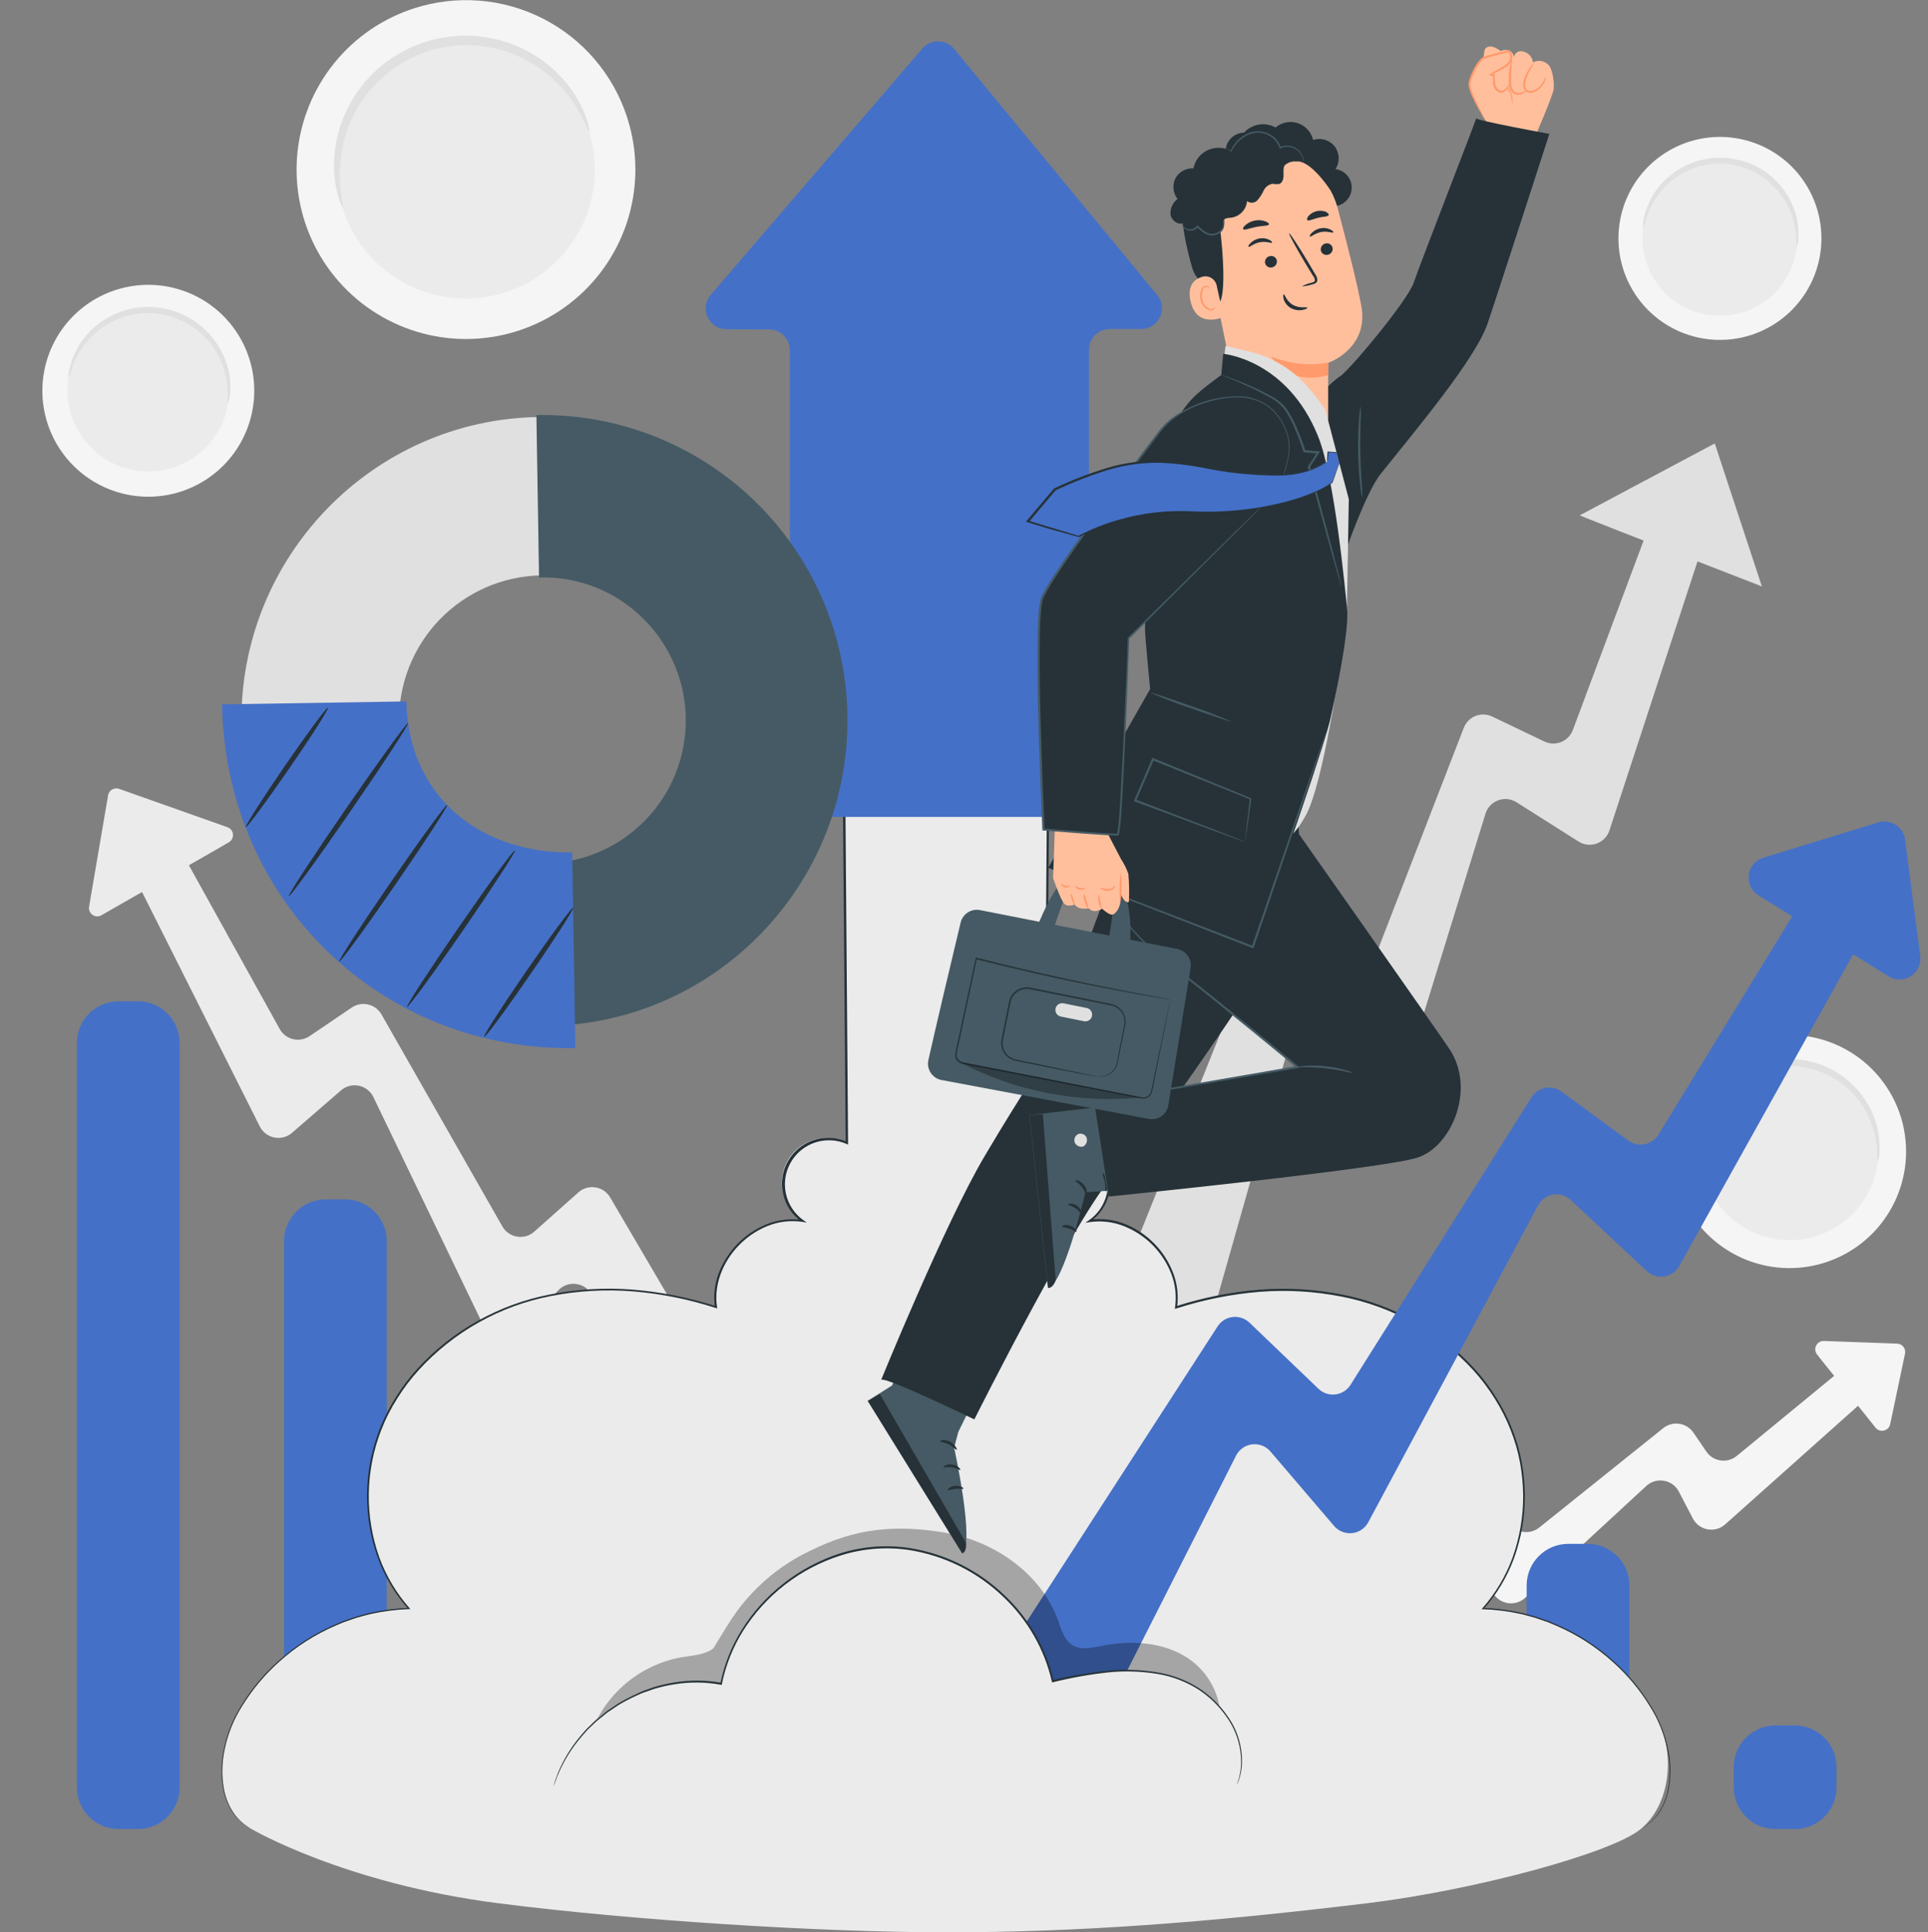 <?xml version="1.0" encoding="UTF-8"?> <svg xmlns="http://www.w3.org/2000/svg" width="463" height="464" viewBox="0 0 463 464" fill="none"><rect x="0" y="0" width="463" height="464" fill="#808080" stroke="none"/><path d="M25.96 190.971C26.169 189.748 27.429 189.009 28.599 189.423L54.619 198.635C56.227 199.204 56.43 201.395 54.955 202.251L50.54 204.81L27.95 217.72L24.361 219.779C22.894 220.62 21.109 219.374 21.394 217.707L25.96 190.971Z" fill="#EBEBEB"></path><path d="M165.077 361.556C166.217 364.071 169.18 365.185 171.695 364.045L182.222 359.273C184.926 358.048 185.972 354.749 184.469 352.189L146.525 287.534C144.929 284.815 141.245 284.233 138.889 286.329L128.301 295.748C125.927 297.861 122.209 297.251 120.635 294.49L91.618 243.603C90.174 241.072 86.881 240.306 84.469 241.941L74.347 248.802C71.916 250.45 68.594 249.657 67.169 247.088L40.889 199.706C39.65 197.473 36.927 196.532 34.574 197.525L32.205 198.523C29.54 199.647 28.382 202.791 29.68 205.375L62.386 270.487C63.85 273.4 67.665 274.156 70.129 272.021L81.889 261.832C84.379 259.674 88.239 260.473 89.668 263.441L116.388 318.929C117.92 322.11 122.177 322.744 124.569 320.148L134.027 309.889C136.453 307.256 140.779 307.952 142.257 311.213L165.077 361.556Z" fill="#EBEBEB"></path><path d="M457.44 280.58C456.634 286.063 454.218 291.184 450.499 295.294C446.78 299.403 441.925 302.317 436.549 303.665C431.173 305.013 425.518 304.735 420.3 302.867C415.081 300.999 410.535 297.624 407.237 293.17C403.938 288.715 402.036 283.383 401.77 277.846C401.505 272.31 402.889 266.82 405.746 262.071C408.604 257.321 412.806 253.527 417.822 251.168C422.837 248.809 428.44 247.992 433.92 248.82C441.244 249.926 447.832 253.89 452.24 259.842C456.648 265.795 458.518 273.252 457.44 280.58Z" fill="#F5F5F5"></path><path d="M450.852 279.59C450.235 283.764 448.394 287.66 445.562 290.787C442.729 293.914 439.032 296.13 434.94 297.154C430.847 298.179 426.542 297.967 422.57 296.544C418.599 295.12 415.138 292.551 412.628 289.16C410.117 285.77 408.669 281.71 408.466 277.496C408.263 273.282 409.316 269.103 411.49 265.487C413.664 261.871 416.862 258.982 420.679 257.184C424.496 255.387 428.76 254.762 432.932 255.39C435.698 255.802 438.356 256.755 440.753 258.194C443.151 259.633 445.241 261.531 446.905 263.778C448.569 266.025 449.774 268.578 450.452 271.291C451.129 274.004 451.265 276.824 450.852 279.59Z" fill="#EBEBEB"></path><path d="M450.949 278.96C450.799 278.095 450.738 277.217 450.769 276.34C450.635 274.002 450.142 271.698 449.309 269.51C448.728 268.016 447.984 266.59 447.089 265.26C446.065 263.742 444.848 262.364 443.469 261.16C442.728 260.501 441.936 259.902 441.099 259.37C440.24 258.803 439.337 258.304 438.399 257.88C437.429 257.436 436.426 257.068 435.399 256.78C434.343 256.489 433.267 256.275 432.179 256.14C431.088 256.012 429.988 255.969 428.889 256.01C427.822 256.056 426.759 256.179 425.709 256.38C424.689 256.571 423.685 256.845 422.709 257.2C421.774 257.524 420.865 257.918 419.989 258.38C418.367 259.234 416.862 260.293 415.509 261.53C414.333 262.616 413.277 263.827 412.359 265.14C411.045 267.075 410.033 269.199 409.359 271.44C409.188 272.301 408.926 273.143 408.579 273.95C408.445 273.062 408.5 272.155 408.739 271.29C409.203 268.884 410.108 266.585 411.409 264.51C412.309 263.057 413.376 261.714 414.589 260.51C415.988 259.136 417.57 257.962 419.289 257.02C420.217 256.503 421.183 256.058 422.179 255.69C423.221 255.302 424.291 254.995 425.379 254.77C426.506 254.538 427.65 254.397 428.799 254.35C431.162 254.248 433.526 254.529 435.799 255.18C436.902 255.5 437.978 255.905 439.019 256.39C440.027 256.861 440.997 257.409 441.919 258.03C442.802 258.633 443.637 259.301 444.419 260.03C447.141 262.499 449.183 265.625 450.349 269.11C451.122 271.435 451.461 273.882 451.349 276.33C451.401 277.225 451.265 278.121 450.949 278.96Z" fill="#E0E0E0"></path><path d="M437.141 60.82C436.435 65.59 434.329 70.043 431.091 73.616C427.853 77.189 423.627 79.721 418.95 80.891C414.272 82.061 409.352 81.818 404.813 80.191C400.274 78.565 396.319 75.628 393.449 71.753C390.58 67.878 388.924 63.238 388.692 58.422C388.46 53.605 389.663 48.829 392.147 44.696C394.631 40.563 398.285 37.26 402.647 35.204C407.009 33.149 411.883 32.434 416.651 33.15C419.814 33.62 422.853 34.71 425.594 36.355C428.336 38.001 430.726 40.17 432.629 42.74C434.532 45.309 435.91 48.229 436.684 51.331C437.458 54.433 437.613 57.657 437.141 60.82Z" fill="#F5F5F5"></path><path d="M431.412 59.96C430.878 63.596 429.277 66.993 426.812 69.72C424.347 72.446 421.128 74.38 417.564 75.277C413.999 76.174 410.248 75.994 406.786 74.759C403.324 73.524 400.306 71.29 398.114 68.339C395.922 65.388 394.655 61.854 394.472 58.183C394.289 54.512 395.2 50.869 397.088 47.715C398.976 44.561 401.757 42.038 405.079 40.466C408.402 38.893 412.116 38.341 415.752 38.88C418.165 39.233 420.485 40.059 422.579 41.311C424.673 42.562 426.499 44.214 427.954 46.172C429.409 48.13 430.463 50.355 431.056 52.721C431.649 55.087 431.77 57.547 431.412 59.96Z" fill="#EBEBEB"></path><path d="M431.491 59.38C431.36 58.627 431.307 57.863 431.331 57.1C431.225 55.046 430.796 53.021 430.061 51.1C429.557 49.799 428.91 48.558 428.131 47.4C427.232 46.078 426.171 44.876 424.971 43.82C424.326 43.25 423.637 42.731 422.911 42.27C422.164 41.774 421.378 41.339 420.561 40.97C419.718 40.571 418.845 40.237 417.951 39.97C417.029 39.716 416.09 39.529 415.141 39.41C414.188 39.309 413.229 39.272 412.271 39.3C411.344 39.338 410.421 39.448 409.511 39.63C408.626 39.792 407.756 40.03 406.911 40.34C406.1 40.612 405.311 40.947 404.551 41.34C403.137 42.08 401.826 43.001 400.651 44.08C399.625 45.026 398.706 46.083 397.911 47.23C396.752 48.911 395.864 50.763 395.281 52.72C395.129 53.468 394.901 54.198 394.601 54.9C394.485 54.125 394.533 53.335 394.741 52.58C395.147 50.488 395.933 48.488 397.061 46.68C397.846 45.425 398.776 44.267 399.831 43.23C401.053 42.046 402.433 41.037 403.931 40.23C404.738 39.775 405.581 39.387 406.451 39.07C407.354 38.728 408.284 38.461 409.231 38.27C410.22 38.069 411.223 37.945 412.231 37.9C413.262 37.862 414.295 37.899 415.321 38.01C416.335 38.14 417.338 38.347 418.321 38.63C419.286 38.889 420.229 39.223 421.141 39.63C422.015 40.037 422.855 40.515 423.651 41.06C424.424 41.572 425.157 42.144 425.841 42.77C427.102 43.92 428.201 45.236 429.111 46.68C429.897 47.934 430.531 49.277 431.001 50.68C431.676 52.702 431.975 54.83 431.881 56.96C431.932 57.785 431.798 58.612 431.491 59.38Z" fill="#E0E0E0"></path><path d="M151.132 29.96C153.263 37.723 153.042 45.943 150.498 53.581C147.954 61.218 143.202 67.929 136.842 72.864C130.482 77.799 122.801 80.737 114.771 81.304C106.741 81.872 98.724 80.044 91.733 76.053C84.742 72.062 79.093 66.086 75.499 58.882C71.907 51.679 70.532 43.571 71.549 35.586C72.566 27.6 75.929 20.096 81.213 14.023C86.497 7.95 93.464 3.581 101.232 1.47C106.379 0.064 111.753 -0.314 117.047 0.357C122.34 1.028 127.449 2.735 132.083 5.38C136.717 8.026 140.784 11.558 144.052 15.775C147.321 19.993 149.727 24.813 151.132 29.96Z" fill="#F5F5F5"></path><path d="M141.752 32.47C143.377 38.386 143.21 44.652 141.272 50.474C139.334 56.296 135.711 61.411 130.864 65.173C126.016 68.934 120.161 71.172 114.041 71.604C107.92 72.036 101.809 70.642 96.481 67.598C91.154 64.554 86.849 59.998 84.113 54.506C81.376 49.014 80.331 42.834 81.11 36.748C81.888 30.661 84.456 24.943 88.486 20.317C92.517 15.691 97.83 12.364 103.752 10.76C111.67 8.615 120.115 9.695 127.237 13.764C134.36 17.833 139.579 24.56 141.752 32.47Z" fill="#EBEBEB"></path><path d="M141.532 31.53C141.352 31.59 140.872 30.31 139.762 28.15C138.216 25.13 136.213 22.367 133.822 19.96C130.289 16.401 125.939 13.758 121.152 12.26C119.783 11.82 118.383 11.486 116.962 11.26C115.485 11.01 113.991 10.876 112.492 10.86C110.941 10.838 109.389 10.935 107.852 11.15C106.273 11.368 104.712 11.702 103.182 12.15C101.664 12.646 100.184 13.251 98.752 13.96C97.361 14.641 96.024 15.426 94.752 16.31C93.522 17.163 92.359 18.109 91.272 19.14C90.224 20.125 89.248 21.184 88.352 22.31C86.691 24.397 85.307 26.689 84.232 29.13C83.298 31.263 82.603 33.493 82.162 35.78C81.531 39.126 81.423 42.55 81.842 45.93C82.132 48.34 82.452 49.67 82.272 49.72C82.092 49.77 81.522 48.52 80.932 46.09C80.131 42.621 79.985 39.033 80.502 35.51C80.854 33.063 81.495 30.666 82.412 28.37C83.478 25.724 84.898 23.235 86.632 20.97C87.562 19.737 88.589 18.58 89.702 17.51C90.853 16.38 92.093 15.347 93.412 14.42C94.777 13.448 96.218 12.588 97.722 11.85C100.816 10.318 104.14 9.305 107.562 8.85C109.219 8.624 110.891 8.53 112.562 8.57C114.176 8.6 115.785 8.764 117.372 9.06C118.892 9.327 120.39 9.708 121.852 10.2C124.548 11.103 127.108 12.368 129.462 13.96C131.509 15.348 133.383 16.977 135.042 18.81C137.439 21.44 139.327 24.492 140.612 27.81C141.482 30.12 141.662 31.49 141.532 31.53Z" fill="#E0E0E0"></path><path d="M60.621 98.52C59.694 103.467 57.32 108.029 53.8 111.627C50.279 115.225 45.771 117.698 40.844 118.732C35.918 119.767 30.796 119.317 26.125 117.439C21.455 115.561 17.447 112.34 14.608 108.183C11.769 104.026 10.227 99.12 10.177 94.087C10.127 89.053 11.572 84.118 14.328 79.906C17.084 75.694 21.028 72.394 25.66 70.424C30.292 68.454 35.405 67.903 40.351 68.84C43.631 69.457 46.757 70.715 49.551 72.54C52.345 74.366 54.752 76.725 56.634 79.481C58.517 82.237 59.837 85.337 60.521 88.604C61.206 91.871 61.239 95.24 60.621 98.52Z" fill="#F5F5F5"></path><path d="M54.679 97.39C53.973 101.161 52.164 104.638 49.481 107.381C46.798 110.123 43.362 112.008 39.607 112.797C35.852 113.586 31.948 113.243 28.388 111.812C24.828 110.381 21.773 107.926 19.609 104.757C17.445 101.589 16.27 97.85 16.231 94.014C16.193 90.177 17.294 86.416 19.395 83.205C21.495 79.995 24.501 77.479 28.032 75.978C31.563 74.476 35.459 74.056 39.229 74.77C44.278 75.721 48.741 78.638 51.639 82.88C54.536 87.122 55.63 92.342 54.679 97.39Z" fill="#EBEBEB"></path><path d="M54.75 96.79C54.642 96.001 54.618 95.204 54.68 94.41C54.642 92.279 54.27 90.167 53.58 88.15C52.577 85.183 50.86 82.508 48.58 80.36C47.931 79.734 47.232 79.163 46.49 78.65C45.729 78.108 44.927 77.627 44.09 77.21C43.224 76.771 42.324 76.4 41.4 76.1C40.448 75.799 39.475 75.565 38.49 75.4C37.497 75.254 36.494 75.177 35.49 75.17C34.523 75.175 33.557 75.252 32.6 75.4C31.672 75.544 30.756 75.757 29.86 76.04C29.003 76.311 28.168 76.646 27.36 77.04C24.529 78.389 22.068 80.407 20.19 82.92C18.919 84.627 17.923 86.524 17.24 88.54C17.048 89.314 16.78 90.068 16.44 90.79C16.36 89.967 16.466 89.136 16.75 88.36C17.252 86.194 18.15 84.139 19.4 82.3C20.259 81.019 21.266 79.844 22.4 78.8C23.722 77.608 25.199 76.598 26.79 75.8C27.653 75.359 28.549 74.988 29.47 74.69C30.426 74.371 31.406 74.131 32.4 73.97C33.434 73.794 34.481 73.703 35.53 73.7C36.608 73.708 37.685 73.794 38.75 73.96C39.815 74.134 40.864 74.388 41.89 74.72C42.874 75.058 43.831 75.473 44.75 75.96C45.647 76.422 46.506 76.954 47.32 77.55C48.101 78.12 48.839 78.745 49.53 79.42C51.922 81.759 53.669 84.677 54.6 87.89C55.229 90.026 55.453 92.261 55.26 94.48C55.249 95.277 55.075 96.062 54.75 96.79Z" fill="#E0E0E0"></path><path d="M457.481 325.054C457.736 323.84 456.836 322.689 455.596 322.644L438.004 322.007C436.3 321.945 435.305 323.907 436.362 325.245L437.82 327.09L449.34 341.49L450.403 342.819C451.458 344.139 453.574 343.636 453.922 341.982L457.481 325.054Z" fill="#F5F5F5"></path><path d="M322.525 399.524C320.539 401.444 317.373 401.39 315.454 399.404L311.898 395.724C309.835 393.589 310.076 390.138 312.415 388.31L351.6 357.681C354.084 355.74 357.723 356.554 359.143 359.369L362.06 365.152C363.492 367.99 367.173 368.789 369.652 366.801L399.414 342.939C401.687 341.117 405.031 341.616 406.673 344.023L409.768 348.562C411.423 350.989 414.804 351.473 417.074 349.608L444.865 326.77C446.631 325.32 449.206 325.433 450.837 327.033C452.684 328.844 452.613 331.84 450.683 333.563L414.292 366.043C411.86 368.213 408.036 367.514 406.529 364.624L403.171 358.186C401.648 355.265 397.767 354.589 395.346 356.824L366.257 383.678C363.663 386.073 359.471 385.097 358.2 381.803L356.205 376.63C354.916 373.29 350.638 372.346 348.064 374.834L322.525 399.524Z" fill="#F5F5F5"></path><path d="M411.79 106.48L379.34 123.76L388.74 127.48L414.74 137.56L423.11 140.82L411.79 106.48Z" fill="#E0E0E0"></path><path d="M292.187 312.18C291.433 314.837 288.668 316.379 286.011 315.624L273.375 312.037C270.519 311.226 268.994 308.12 270.1 305.365L300.332 230.025C301.506 227.098 305.063 225.976 307.704 227.699L321.164 236.479C323.826 238.216 327.411 237.06 328.558 234.096L351.522 174.766C352.574 172.049 355.715 170.803 358.342 172.06L370.872 178.052C373.521 179.319 376.686 178.042 377.713 175.291L398.28 120.227C399.174 117.834 401.727 116.5 404.202 117.132L407.546 117.987C410.347 118.703 411.959 121.639 411.059 124.387L386.5 199.405C385.486 202.502 381.827 203.817 379.074 202.074L364.184 192.646C361.401 190.884 357.704 192.248 356.732 195.395L336.953 259.409C335.911 262.782 331.797 264.042 329.045 261.831L316.552 251.795C313.762 249.553 309.589 250.884 308.611 254.327L292.187 312.18Z" fill="#E0E0E0"></path><path d="M267.158 439.21H291.828V398.84H267.158V439.21Z" fill="#4570C7"></path><path d="M376.619 439.21H381.289C386.812 439.21 391.289 434.733 391.289 429.21V380.72C391.289 375.197 386.812 370.72 381.289 370.72H376.619C371.096 370.72 366.619 375.197 366.619 380.72V429.21C366.619 434.733 371.096 439.21 376.619 439.21Z" fill="#4570C7"></path><path d="M426.357 439.21H431.027C436.55 439.21 441.027 434.733 441.027 429.21V424.33C441.027 418.807 436.55 414.33 431.027 414.33H426.357C420.834 414.33 416.357 418.807 416.357 424.33V429.21C416.357 434.733 420.834 439.21 426.357 439.21Z" fill="#4570C7"></path><path d="M316.889 439.2H341.559V379.65H316.889V439.2Z" fill="#4570C7"></path><path d="M217.408 439.21H242.078V365.01H217.408V439.21Z" fill="#4570C7"></path><path d="M167.678 439.2H192.348V343.75H167.678V439.2Z" fill="#4570C7"></path><path d="M117.947 439.21H142.617L142.617 320.1H117.947L117.947 439.21Z" fill="#4570C7"></path><path d="M78.209 439.21H82.879C88.402 439.21 92.879 434.733 92.879 429.21L92.879 298.01C92.879 292.487 88.402 288.01 82.879 288.01H78.209C72.686 288.01 68.209 292.487 68.209 298.01L68.209 429.21C68.209 434.733 72.686 439.21 78.209 439.21Z" fill="#4570C7"></path><path d="M28.471 439.2H33.141C38.663 439.2 43.141 434.723 43.141 429.2L43.141 250.44C43.141 244.917 38.663 240.44 33.141 240.44H28.471C22.948 240.44 18.471 244.917 18.471 250.44L18.471 429.2C18.471 434.723 22.948 439.2 28.471 439.2Z" fill="#4570C7"></path><path d="M397.9 412.45C393.866 404.801 387.885 398.351 380.562 393.751C373.239 389.151 364.832 386.563 356.19 386.25C366.64 374.68 368.7 356.78 362.67 342.4C356.64 328.02 343.37 317.29 328.47 312.67C313.57 308.05 297.28 309.13 282.47 313.91C284.2 302.67 272.95 291.44 261.71 293.19C263.947 291.659 265.528 289.343 266.139 286.702C266.751 284.061 266.348 281.286 265.012 278.927C263.675 276.569 261.502 274.798 258.922 273.965C256.342 273.132 253.543 273.298 251.08 274.43L251.75 191.96H202.75L203.41 274.39C200.93 273.146 198.067 272.903 195.413 273.709C192.758 274.516 190.515 276.311 189.147 278.725C187.779 281.138 187.389 283.985 188.06 286.677C188.73 289.369 190.409 291.7 192.75 293.19C181.51 291.44 170.26 302.67 171.98 313.91C157.14 309.13 140.84 308.04 125.98 312.67C111.12 317.3 97.75 328.01 91.75 342.4C85.75 356.79 87.75 374.68 98.24 386.25C89.596 386.564 81.188 389.151 73.864 393.751C66.539 398.351 60.557 404.8 56.52 412.45C51.96 421.37 51.52 434.54 60.4 439.2C60.4 439.2 82.7 452.277 119.5 457C151.74 461.138 196.907 464 227.5 464C258.093 464 289.102 461.779 328.47 457C354.175 453.88 387 445 394.02 439.2C401.04 433.4 402.47 421.37 397.9 412.45Z" fill="#EBEBEB"></path><path d="M60.371 439.2L59.181 438.49C58.033 437.72 57.02 436.768 56.181 435.67C54.873 433.837 53.988 431.737 53.591 429.52C53.044 426.477 53.082 423.359 53.701 420.33C54.43 416.501 55.876 412.844 57.961 409.55C60.385 405.562 63.388 401.956 66.871 398.85C70.88 395.224 75.453 392.276 80.411 390.12L82.411 389.27L84.491 388.54C85.193 388.287 85.907 388.07 86.631 387.89C87.361 387.69 88.081 387.46 88.831 387.3C91.897 386.611 95.02 386.206 98.161 386.09L98.041 386.35C94.885 382.786 92.42 378.666 90.771 374.2C88.487 367.882 87.679 361.126 88.406 354.448C89.135 347.77 91.38 341.347 94.971 335.67C96.498 333.175 98.259 330.831 100.231 328.67C108.669 319.448 119.856 313.191 132.131 310.83C138.624 309.547 145.262 309.157 151.861 309.67C158.699 310.222 165.451 311.565 171.981 313.67L171.681 313.93C171.293 311.214 171.588 308.443 172.541 305.87C173.54 303.202 175.08 300.769 177.064 298.725C179.048 296.68 181.434 295.068 184.071 293.99C186.821 292.88 189.817 292.524 192.751 292.96L192.571 293.4C190.291 291.83 188.683 289.463 188.062 286.765C187.441 284.068 187.854 281.236 189.218 278.827C190.582 276.419 192.799 274.609 195.432 273.754C198.065 272.9 200.922 273.062 203.441 274.21L203.091 274.44C202.871 248.19 202.651 220.51 202.421 192.01V191.75H251.941V191.96C251.711 220.39 251.481 247.96 251.271 274.39L250.921 274.16C253.439 273.012 256.297 272.85 258.93 273.704C261.562 274.559 263.779 276.369 265.143 278.777C266.508 281.186 266.92 284.018 266.3 286.715C265.679 289.413 264.07 291.78 261.791 293.35L261.611 292.91C264.496 292.485 267.442 292.83 270.151 293.91C272.797 294.973 275.195 296.572 277.191 298.609C279.188 300.645 280.74 303.073 281.751 305.74C282.744 308.356 283.054 311.181 282.651 313.95L282.351 313.69C288.881 311.585 295.632 310.242 302.471 309.69C309.059 309.179 315.687 309.566 322.171 310.84C334.433 313.199 345.612 319.435 354.061 328.63C356.03 330.795 357.795 333.139 359.331 335.63C360.851 338.028 362.137 340.566 363.171 343.21C364.18 345.781 364.94 348.444 365.441 351.16C365.922 353.8 366.173 356.477 366.191 359.16C366.202 364.273 365.322 369.349 363.591 374.16C361.939 378.646 359.463 382.784 356.291 386.36L356.181 386.1C359.325 386.216 362.451 386.621 365.521 387.31C366.261 387.48 366.991 387.71 367.721 387.9C368.445 388.082 369.159 388.303 369.861 388.56L371.951 389.29L373.951 390.14C378.916 392.296 383.496 395.248 387.511 398.88C390.986 401.995 393.985 405.603 396.411 409.59C398.488 412.887 399.929 416.543 400.661 420.37C401.269 423.397 401.3 426.512 400.751 429.55C400.349 431.762 399.465 433.859 398.161 435.69C397.325 436.788 396.311 437.738 395.161 438.5C394.381 438.98 393.971 439.21 393.971 439.21L395.141 438.46C396.256 437.682 397.239 436.73 398.051 435.64C399.332 433.81 400.196 431.721 400.581 429.52C401.11 426.499 401.065 423.405 400.451 420.4C399.713 416.595 398.268 412.962 396.191 409.69C393.766 405.732 390.77 402.154 387.301 399.07C383.301 395.466 378.742 392.538 373.801 390.4L371.801 389.56L369.721 388.84C369.022 388.584 368.311 388.364 367.591 388.18C366.861 387.99 366.141 387.77 365.401 387.6C362.35 386.923 359.244 386.524 356.121 386.41H355.791L356.011 386.16C359.144 382.609 361.589 378.506 363.221 374.06C364.935 369.277 365.802 364.231 365.781 359.15C365.753 356.494 365.502 353.844 365.031 351.23C364.53 348.536 363.77 345.897 362.761 343.35C361.733 340.728 360.457 338.21 358.951 335.83C357.428 333.388 355.688 331.088 353.751 328.96C345.357 319.84 334.255 313.659 322.081 311.33C315.632 310.067 309.042 309.687 302.491 310.2C295.692 310.757 288.981 312.1 282.491 314.2L282.131 314.31L282.181 313.94C282.574 311.242 282.271 308.488 281.301 305.94C280.306 303.35 278.788 300.993 276.84 299.018C274.892 297.042 272.557 295.491 269.981 294.46C267.351 293.4 264.487 293.055 261.681 293.46L260.631 293.63L261.511 293.02C263.675 291.514 265.199 289.253 265.784 286.682C266.369 284.11 265.972 281.413 264.671 279.119C263.371 276.825 261.261 275.099 258.754 274.279C256.247 273.46 253.525 273.607 251.121 274.69L250.771 274.85V274.46C250.981 248.05 251.191 220.46 251.421 192.03L251.681 192.29H202.751L203.011 192.03C203.231 220.53 203.451 248.2 203.661 274.46V274.85L203.301 274.69C200.909 273.647 198.216 273.525 195.74 274.347C193.264 275.169 191.178 276.877 189.885 279.143C188.591 281.409 188.18 284.073 188.732 286.623C189.283 289.174 190.757 291.43 192.871 292.96L193.751 293.57L192.691 293.4C189.855 292.981 186.959 293.326 184.301 294.4C181.689 295.458 179.331 297.057 177.381 299.09C173.511 303.09 171.381 308.63 172.191 313.82L172.251 314.19L171.891 314.08C165.402 311.976 158.69 310.634 151.891 310.08C145.336 309.572 138.743 309.953 132.291 311.21C120.087 313.563 108.967 319.787 100.581 328.96C98.629 331.101 96.878 333.418 95.351 335.88C93.84 338.256 92.567 340.774 91.551 343.4C87.714 353.241 87.565 364.138 91.131 374.08C92.767 378.51 95.208 382.598 98.331 386.14L98.551 386.39H98.211C95.094 386.505 91.995 386.903 88.951 387.58C88.211 387.74 87.491 387.97 86.761 388.16C86.031 388.35 85.331 388.55 84.631 388.81L82.561 389.53L80.561 390.37C75.621 392.501 71.061 395.422 67.061 399.02C63.594 402.109 60.596 405.687 58.161 409.64C56.085 412.914 54.637 416.546 53.891 420.35C53.273 423.358 53.226 426.455 53.751 429.48C54.132 431.685 54.996 433.778 56.281 435.61C57.091 436.708 58.078 437.665 59.201 438.44L60.371 439.2Z" fill="#263238"></path><path d="M174.45 79.06C170.187 79.04 167.903 74.036 170.681 70.802L221.48 11.673C223.501 9.321 227.154 9.357 229.128 11.749L277.894 70.827C280.586 74.088 278.267 79.01 274.038 79.01H266.499C263.737 79.01 261.499 81.249 261.499 84.01V191.16C261.499 193.921 259.26 196.16 256.499 196.16H194.669C191.907 196.16 189.669 193.921 189.669 191.16V84.107C189.669 81.355 187.444 79.12 184.692 79.107L174.45 79.06Z" fill="#4570C7"></path><path d="M457.494 201.613C457.094 198.542 454.028 196.57 451.068 197.479L423.443 205.964C419.358 207.219 418.628 212.689 422.242 214.971L423.649 215.86L453.039 234.14L453.525 234.444C457.107 236.681 461.678 233.746 461.133 229.558L457.494 201.613Z" fill="#4570C7"></path><path d="M261.817 418.664C260.574 421.118 257.582 422.107 255.122 420.878L238.248 412.447C235.582 411.115 234.666 407.761 236.285 405.259L292.402 318.503C294.108 315.866 297.793 315.436 300.06 317.609L316.625 333.488C318.91 335.678 322.63 335.221 324.316 332.542L367.791 263.482C369.336 261.027 372.639 260.398 374.978 262.113L391.039 273.888C393.398 275.617 396.73 274.962 398.259 272.469L437.566 208.337C438.896 206.169 441.641 205.344 443.946 206.42L449.993 209.246C452.622 210.475 453.657 213.677 452.243 216.212L403.262 304.012C401.679 306.848 397.856 307.447 395.482 305.231L377.19 288.146C374.791 285.906 370.92 286.545 369.37 289.438L328.584 365.535C326.923 368.635 322.664 369.096 320.377 366.422L305.093 348.548C302.774 345.837 298.444 346.356 296.832 349.538L261.817 418.664Z" fill="#4570C7"></path><g opacity="0.3"><path d="M285.341 398.22C279.341 394.22 271.601 393.82 264.551 395.22C262.221 395.68 259.641 396.28 257.601 395.07C255.561 393.86 254.881 391.32 254.081 389.07C249.961 377.75 238.661 369.99 226.771 368.01C214.881 366.03 205.341 367.01 194.571 372.38C186.989 375.966 180.519 381.541 175.851 388.51C174.241 390.92 171.311 395.83 171.311 395.83C169.161 397.41 166.311 397.52 163.671 397.95C158.217 398.931 153.164 401.476 149.129 405.275C145.094 409.074 142.249 413.964 140.941 419.35L292.001 416.96C294.841 410.32 291.331 402.19 285.341 398.22Z" fill="black"></path></g><path d="M132.672 429.24C137.392 412.51 156.002 401.03 173.072 404.33C176.662 386.13 194.072 371.68 212.662 371.53C231.252 371.38 248.892 385.53 252.772 403.7C263.022 401.34 274.042 399.59 283.832 403.44C293.622 407.29 301.112 418.77 297.062 428.44" fill="#EBEBEB"></path><path d="M297.062 428.48C297.062 428.48 297.063 428.38 297.143 428.19C297.223 428 297.292 427.72 297.402 427.36C297.57 426.907 297.687 426.438 297.753 425.96C297.905 425.327 297.995 424.68 298.022 424.03C298.242 419.728 296.955 415.484 294.383 412.03C292.63 409.556 290.432 407.43 287.902 405.76C284.908 403.837 281.553 402.544 278.043 401.96C274.06 401.298 270.007 401.177 265.992 401.6C261.555 402.091 257.155 402.879 252.823 403.96H252.592V403.73C250.803 396.014 246.787 388.993 241.043 383.54C234.78 377.481 226.794 373.513 218.182 372.18C212.739 371.392 207.189 371.84 201.943 373.49C192.164 376.579 183.805 383.049 178.363 391.74C175.968 395.617 174.276 399.885 173.363 404.35V404.56H173.143C169.493 403.89 165.757 403.843 162.092 404.42C160.401 404.677 158.73 405.055 157.092 405.55L154.762 406.36C153.982 406.61 153.283 407 152.553 407.3C151.183 407.932 149.848 408.636 148.553 409.41L146.762 410.61L145.883 411.2L145.083 411.84L143.523 413.09C143.023 413.5 142.582 413.97 142.122 414.39C141.662 414.81 141.223 415.23 140.823 415.67L139.682 416.97C137.403 419.615 135.536 422.588 134.143 425.79C133.663 426.9 133.413 427.79 133.143 428.37C132.873 428.95 132.812 429.26 132.812 429.26C132.812 429.26 133.132 428.01 133.982 425.74C135.335 422.502 137.177 419.49 139.443 416.81L140.592 415.48C140.992 415.04 141.453 414.63 141.893 414.19C142.333 413.75 142.782 413.29 143.292 412.87L144.853 411.6C145.123 411.38 145.383 411.16 145.663 410.95L146.533 410.35L148.342 409.13C149.656 408.339 151.011 407.622 152.402 406.98C153.132 406.67 153.842 406.27 154.622 405.98L156.982 405.15C158.642 404.642 160.337 404.254 162.053 403.99C165.764 403.385 169.552 403.419 173.253 404.09L172.993 404.27C173.909 399.744 175.623 395.417 178.053 391.49C180.683 387.252 184.029 383.503 187.943 380.41C192.061 377.129 196.74 374.622 201.753 373.01C207.073 371.336 212.703 370.885 218.223 371.69C226.939 373.032 235.022 377.051 241.353 383.19C247.161 388.723 251.215 395.841 253.013 403.66L252.723 403.48C257.083 402.427 261.51 401.669 265.973 401.21C270.026 400.793 274.117 400.931 278.133 401.62C281.698 402.22 285.102 403.547 288.133 405.52C290.684 407.226 292.895 409.393 294.652 411.91C297.233 415.414 298.493 419.717 298.212 424.06C298.168 424.718 298.064 425.37 297.902 426.01C297.818 426.478 297.687 426.937 297.513 427.38C297.383 427.73 297.283 428 297.212 428.21C297.174 428.306 297.124 428.396 297.062 428.48Z" fill="#263238"></path><path d="M203.007 171.82C203.647 211.99 171.637 245.19 131.657 245.82C91.677 246.45 58.657 214.31 57.987 174.14C57.317 133.97 89.347 100.77 129.327 100.14C169.307 99.51 202.367 131.66 203.007 171.82ZM95.827 173.55C95.97 180.398 98.138 187.051 102.059 192.668C105.979 198.285 111.475 202.615 117.854 205.111C124.232 207.607 131.208 208.158 137.899 206.694C144.591 205.231 150.698 201.817 155.452 196.885C160.205 191.953 163.392 185.724 164.608 178.983C165.825 172.242 165.017 165.292 162.288 159.01C159.558 152.727 155.029 147.394 149.271 143.684C143.514 139.973 136.786 138.051 129.937 138.16C120.723 138.336 111.955 142.162 105.56 148.797C99.164 155.433 95.664 164.336 95.827 173.55Z" fill="#E0E0E0"></path><path d="M203.008 171.82C203.648 211.99 171.638 245.19 131.658 245.82L131.048 207.82C140.286 207.673 149.086 203.862 155.514 197.226C161.942 190.59 165.47 181.673 165.323 172.435C165.176 163.198 161.365 154.397 154.729 147.969C148.093 141.541 139.176 138.013 129.938 138.16L129.328 100.16C169.308 99.5 202.358 131.66 203.008 171.82Z" fill="#455A64"></path><path d="M131.166 246.34L130.546 207.34H131.046C137.823 207.201 144.408 205.06 149.97 201.186C155.533 197.313 159.825 191.88 162.307 185.572C164.788 179.264 165.348 172.363 163.915 165.738C162.483 159.113 159.122 153.059 154.256 148.34C151.047 145.197 147.246 142.723 143.073 141.061C138.899 139.399 134.438 138.583 129.946 138.66H129.446L128.816 99.66H129.316C148.718 99.412 167.425 106.87 181.334 120.398C195.243 133.926 203.217 152.419 203.506 171.82C204.146 212.27 171.926 245.7 131.666 246.35L131.166 246.34ZM131.556 208.34L132.146 245.34C171.626 244.43 203.146 211.56 202.506 171.84C202.222 152.791 194.428 134.625 180.819 121.293C167.21 107.962 148.887 100.543 129.836 100.65L130.426 137.65C139.65 137.727 148.478 141.407 155.024 147.905C161.571 154.402 165.319 163.201 165.466 172.424C165.614 181.646 162.15 190.561 155.814 197.264C149.478 203.967 140.773 207.928 131.556 208.3V208.34Z" fill="#455A64"></path><path d="M138.168 251.68C91.398 252.44 54.078 216.14 53.328 169.14L97.598 168.43C97.958 190.9 115.058 205.04 137.418 204.68L138.168 251.68Z" fill="#4570C7"></path><path d="M78.747 169.96C79.027 170.15 74.847 176.72 69.407 184.61C63.967 192.5 59.317 198.76 59.037 198.61C58.757 198.46 62.947 191.85 68.387 183.95C73.827 176.05 78.477 169.72 78.747 169.96Z" fill="#263238"></path><path d="M98.007 173.61C98.287 173.81 92.097 183.28 84.187 194.77C76.277 206.26 69.617 215.41 69.337 215.22C69.057 215.03 75.247 205.56 83.167 194.07C91.087 182.58 97.747 173.42 98.007 173.61Z" fill="#263238"></path><path d="M107.367 193.3C107.657 193.49 102.077 202.07 94.927 212.45C87.777 222.83 81.747 231.09 81.467 230.9C81.187 230.71 86.757 222.13 93.907 211.75C101.057 201.37 107.087 193.1 107.367 193.3Z" fill="#263238"></path><path d="M123.67 204.19C123.95 204.38 118.38 212.95 111.23 223.34C104.08 233.73 98.05 241.96 97.75 241.79C97.45 241.62 103.04 233.02 110.2 222.63C117.36 212.24 123.39 203.96 123.67 204.19Z" fill="#263238"></path><path d="M137.628 217.96C137.918 218.16 133.358 225.25 127.468 233.81C121.578 242.37 116.558 249.19 116.278 248.96C115.998 248.73 120.548 241.67 126.448 233.11C132.348 224.55 137.348 217.81 137.628 217.96Z" fill="#263238"></path><path d="M368.51 33.12C368.51 33.12 372.88 23.06 373.09 21.48C373.3 19.9 372.87 16.41 371.74 15.48C371.27 15.026 370.668 14.733 370.02 14.645C369.373 14.557 368.714 14.678 368.14 14.99C368.069 14.357 367.799 13.762 367.367 13.293C366.935 12.823 366.366 12.504 365.74 12.38C365.491 12.293 365.224 12.267 364.963 12.305C364.702 12.343 364.454 12.445 364.24 12.6C364.027 12.756 363.854 12.961 363.737 13.197C363.621 13.434 363.563 13.696 363.57 13.96C363.585 13.51 363.44 13.069 363.163 12.714C362.885 12.359 362.491 12.114 362.05 12.02C361.471 11.928 360.878 12.016 360.35 12.27C360.35 12.27 358.22 10.37 356.79 11.55C355.36 12.73 357.01 31.06 357.01 31.06L368.51 33.12Z" fill="#FFBF9D"></path><path d="M356.751 28.96C356.751 28.96 352.851 22.25 352.871 20.42C352.891 18.59 355.081 14.42 356.301 13.92C357.521 13.42 362.301 12.31 362.301 12.31C362.301 12.31 364.301 14.16 361.351 15.99L358.011 17.96C358.011 17.96 363.371 19.75 363.201 25.23" fill="#FFBF9D"></path><path d="M363.201 25.18C363.115 24.319 362.948 23.469 362.701 22.64C362.348 21.723 361.814 20.886 361.131 20.18C360.229 19.271 359.141 18.568 357.941 18.12L357.491 17.95L357.901 17.72L361.301 15.72C361.881 15.394 362.341 14.889 362.611 14.28C362.706 13.967 362.712 13.633 362.627 13.316C362.542 13 362.37 12.714 362.131 12.49L362.361 12.55L359.791 13.16L357.791 13.69C357.461 13.79 357.131 13.88 356.791 13.99C356.637 14.037 356.487 14.094 356.341 14.16C356.216 14.232 356.099 14.316 355.991 14.41C355.154 15.335 354.478 16.392 353.991 17.54C353.731 18.065 353.514 18.61 353.341 19.17C353.157 19.672 353.086 20.208 353.131 20.74C353.368 21.708 353.703 22.65 354.131 23.55C354.891 25.24 355.591 26.55 356.061 27.5C356.323 27.971 356.553 28.459 356.751 28.96C356.415 28.539 356.121 28.087 355.871 27.61C355.351 26.71 354.601 25.4 353.791 23.71C353.322 22.79 352.957 21.82 352.701 20.82C352.628 20.223 352.693 19.618 352.891 19.05C353.072 18.467 353.289 17.896 353.541 17.34C354.058 16.125 354.782 15.008 355.681 14.04C355.823 13.911 355.981 13.8 356.151 13.71C356.313 13.634 356.48 13.567 356.651 13.51C356.981 13.4 357.321 13.3 357.651 13.21C358.317 13.023 358.984 12.843 359.651 12.67L362.241 12.06H362.381L362.471 12.15C362.784 12.442 363.007 12.817 363.115 13.232C363.223 13.646 363.211 14.082 363.081 14.49C362.767 15.204 362.23 15.797 361.551 16.18L358.101 18.1V17.7C359.353 18.188 360.481 18.95 361.401 19.93C362.105 20.683 362.638 21.581 362.961 22.56C363.074 22.919 363.155 23.287 363.201 23.66C363.252 23.934 363.272 24.212 363.261 24.49C363.271 24.722 363.251 24.954 363.201 25.18Z" fill="#FF9A6C"></path><path d="M363.168 14.09C362.63 16.041 362.437 18.072 362.598 20.09C362.597 20.769 362.826 21.428 363.248 21.96C363.483 22.187 363.77 22.353 364.084 22.444C364.397 22.535 364.729 22.547 365.048 22.48C365.694 22.325 366.277 21.976 366.718 21.48" fill="#FFBF9D"></path><path d="M366.75 21.56C366.75 21.56 366.43 22.25 365.32 22.65C364.986 22.758 364.632 22.787 364.285 22.735C363.938 22.683 363.607 22.551 363.32 22.35C363.011 22.058 362.767 21.704 362.605 21.311C362.443 20.918 362.366 20.495 362.38 20.07C362.138 18.031 362.427 15.964 363.22 14.07C362.942 16.037 362.835 18.024 362.9 20.01C362.884 20.365 362.94 20.72 363.063 21.053C363.187 21.386 363.376 21.691 363.62 21.95C363.851 22.117 364.115 22.233 364.394 22.29C364.674 22.347 364.962 22.344 365.24 22.28C365.769 22.099 366.276 21.858 366.75 21.56Z" fill="#FF9A6C"></path><path d="M358.878 17.71C358.625 18.412 358.57 19.169 358.718 19.9C358.719 20.371 358.867 20.829 359.141 21.211C359.415 21.593 359.803 21.88 360.248 22.03C361.008 22.21 361.988 21.2 362.438 20.14" fill="#FFBF9D"></path><path d="M362.439 20.14C362.489 20.14 362.439 20.64 361.969 21.27C361.716 21.654 361.372 21.97 360.969 22.19C360.676 22.305 360.351 22.305 360.059 22.19C359.758 22.09 359.487 21.919 359.269 21.69C358.869 21.268 358.617 20.727 358.549 20.15C358.525 19.71 358.525 19.27 358.549 18.83C358.549 18.04 358.919 17.64 358.959 17.67C358.999 17.7 358.869 18.14 358.959 18.83L359.099 20.08C359.181 20.548 359.396 20.982 359.719 21.33C359.883 21.496 360.081 21.625 360.299 21.71C360.481 21.785 360.686 21.785 360.869 21.71C361.226 21.548 361.544 21.309 361.799 21.01C362.159 20.52 362.359 20.11 362.439 20.14Z" fill="#FF9A6C"></path><path d="M368.5 15.08C367.4 16.274 366.601 17.714 366.17 19.28C366.005 19.67 365.948 20.097 366.007 20.516C366.065 20.935 366.235 21.33 366.5 21.66C366.869 21.907 367.306 22.031 367.75 22.015C368.193 21.998 368.62 21.843 368.97 21.57C369.543 21.211 370.035 20.738 370.417 20.181C370.799 19.623 371.062 18.993 371.19 18.33" fill="#FFBF9D"></path><path d="M371.191 18.33C371.216 19.051 370.99 19.758 370.551 20.33C370.129 20.995 369.548 21.545 368.861 21.93C368.437 22.163 367.964 22.29 367.481 22.3C367.201 22.306 366.925 22.241 366.676 22.111C366.428 21.982 366.217 21.793 366.061 21.56C365.789 21.099 365.687 20.558 365.771 20.03C365.827 19.575 365.938 19.129 366.101 18.7C366.353 17.996 366.688 17.324 367.101 16.7C367.437 16.082 367.913 15.551 368.491 15.15C368.551 15.21 368.021 15.8 367.411 16.89C367.057 17.526 366.768 18.196 366.551 18.89C366.407 19.287 366.313 19.7 366.271 20.12C366.21 20.532 366.284 20.953 366.481 21.32C366.931 22.03 367.961 21.89 368.631 21.54C369.262 21.208 369.809 20.736 370.231 20.16C370.603 19.579 370.925 18.967 371.191 18.33Z" fill="#FF9A6C"></path><path d="M314.219 97.55C314.219 97.55 319.639 91.7 321.779 90.39C323.919 89.08 338.019 72.27 339.509 67.85C340.999 63.43 354.829 27.92 354.509 28.4C354.189 28.88 372.069 32.15 372.069 32.15C372.069 32.15 358.819 73.15 357.199 77.79C354.279 86.28 339.809 103.47 331.569 113.79C328.049 118.18 323.189 132.24 323.189 132.24L314.219 97.55Z" fill="#263238"></path><path d="M327.141 119.6C326.872 118.548 326.702 117.473 326.631 116.39C326.401 114.39 326.191 111.63 326.141 108.57C326.091 105.51 326.201 102.73 326.361 100.73C326.402 99.644 326.536 98.563 326.761 97.5C326.838 98.582 326.838 99.668 326.761 100.75C326.691 102.75 326.641 105.51 326.691 108.56C326.741 111.61 326.891 114.36 327.031 116.36C327.146 117.436 327.183 118.519 327.141 119.6Z" fill="#455A64"></path><path d="M237.749 328.32L230.129 343.85L229.129 347.65C229.129 347.65 234.219 370.72 231.039 373L208.359 336.39L214.199 332.71L221.469 317.19L237.749 328.32Z" fill="#455A64"></path><path d="M208.418 336.39L211.288 334.74L231.958 370.46C231.958 370.46 232.298 372.51 231.098 373L208.418 336.39Z" fill="#263238"></path><path d="M229.751 348.13C229.571 348.23 228.941 347.39 227.851 346.84C226.761 346.29 225.761 346.28 225.731 346.07C225.701 345.86 226.841 345.52 228.141 346.2C229.441 346.88 229.911 348.07 229.751 348.13Z" fill="#263238"></path><path d="M230.61 352.96C230.47 353.1 229.7 352.51 228.61 352.34C227.52 352.17 226.61 352.48 226.55 352.34C226.49 352.2 227.34 351.44 228.69 351.67C230.04 351.9 230.75 352.8 230.61 352.96Z" fill="#263238"></path><path d="M227.608 357.8C227.468 357.66 228.168 356.88 229.378 356.8C230.588 356.72 231.468 357.29 231.378 357.45C231.288 357.61 230.468 357.45 229.478 357.52C228.488 357.59 227.748 357.96 227.608 357.8Z" fill="#263238"></path><path d="M315.471 214.07C314.731 215.83 276.471 274.4 268.621 280.91C260.771 287.42 233.981 340.84 233.981 340.84C233.981 340.84 212.091 330.23 211.601 331.38C211.111 332.53 226.951 293.67 236.401 277.71C245.851 261.75 250.261 255.58 250.261 255.58L269.061 205.45C269.061 205.45 269.451 188.94 271.861 182.52C274.271 176.1 281.351 170.52 281.351 170.52L315.471 214.07Z" fill="#263238"></path><path d="M281.01 284.85L260.66 286.31C260.66 286.31 255.44 308.6 251.66 309.26L247.18 267.76L278.78 264.12L281.01 284.85Z" fill="#455A64"></path><path d="M260.989 273.29C260.85 272.897 260.564 272.573 260.191 272.386C259.818 272.2 259.387 272.165 258.989 272.29C258.617 272.452 258.317 272.745 258.147 273.114C257.977 273.483 257.95 273.902 258.069 274.29C258.227 274.688 258.528 275.012 258.914 275.197C259.299 275.383 259.74 275.416 260.149 275.29C260.527 275.078 260.811 274.733 260.946 274.322C261.081 273.911 261.057 273.464 260.879 273.07" fill="#E0E0E0"></path><path d="M247.23 267.76L250.43 267.53L253.52 307.4C253.52 307.4 252.96 309.33 251.71 309.26L247.23 267.76Z" fill="#263238"></path><path d="M260.938 286.96C260.738 286.96 260.548 285.96 259.818 285.04C259.088 284.12 258.228 283.67 258.288 283.47C258.348 283.27 259.488 283.47 260.348 284.6C261.208 285.73 261.118 286.96 260.938 286.96Z" fill="#263238"></path><path d="M259.751 291.5C259.571 291.56 259.151 290.72 258.261 290.12C257.371 289.52 256.491 289.42 256.481 289.22C256.471 289.02 257.541 288.77 258.631 289.53C259.721 290.29 259.881 291.47 259.751 291.5Z" fill="#263238"></path><path d="M255.03 294.51C254.97 294.33 255.9 293.94 257.03 294.35C258.16 294.76 258.65 295.65 258.5 295.76C258.35 295.87 257.73 295.34 256.81 295.02C255.89 294.7 255.07 294.71 255.03 294.51Z" fill="#263238"></path><path d="M265.528 286.08C265.348 286.02 265.528 285.08 265.318 283.92C265.108 282.76 264.678 281.92 264.828 281.8C264.978 281.68 265.768 282.46 265.978 283.8C266.188 285.14 265.748 286.16 265.528 286.08Z" fill="#263238"></path><path d="M263.191 198.71C263.191 198.71 263.141 218.23 272.001 224.82C280.861 231.41 311.581 256.21 311.581 256.21L262.531 264.59L266.201 287.33C266.201 287.33 332.411 280.65 340.511 277.94C348.611 275.23 354.441 261.52 348.101 251.94C344.911 247.16 311.951 200.3 311.951 200.3L310.951 187.73L269.401 190.35L263.191 198.71Z" fill="#263238"></path><path d="M266.2 287.33C266.157 287.203 266.127 287.073 266.11 286.94C266.05 286.64 265.98 286.25 265.89 285.76C265.7 284.69 265.44 283.18 265.11 281.24C264.45 277.24 263.5 271.6 262.34 264.62V264.43H262.53L307.31 256.71L311.56 255.98L311.44 256.44C304.53 250.73 297.96 245.35 291.97 240.52L283.45 233.72C280.78 231.61 278.21 229.72 276.09 227.72C272.72 224.637 269.783 221.112 267.36 217.24C266.705 216.19 266.114 215.101 265.59 213.98C265.4 213.6 265.28 213.3 265.2 213.1C265.151 213.002 265.118 212.898 265.1 212.79C265.159 212.882 265.209 212.979 265.25 213.08C265.34 213.28 265.48 213.57 265.68 213.94C266.237 215.035 266.852 216.099 267.52 217.13C269.997 220.94 272.958 224.413 276.33 227.46C278.45 229.41 281.02 231.27 283.7 233.38C286.38 235.49 289.26 237.74 292.26 240.14C298.26 244.96 304.86 250.32 311.77 256.03L312.21 256.39L311.65 256.48L307.4 257.21L262.6 264.8L262.76 264.58C263.85 271.58 264.76 277.26 265.35 281.22C265.64 283.17 265.87 284.69 266.03 285.76C266.1 286.26 266.15 286.65 266.19 286.95C266.207 287.076 266.211 287.203 266.2 287.33Z" fill="#455A64"></path><path d="M324.811 257.62C324.811 257.77 321.901 256.92 318.261 256.54C314.621 256.16 311.631 256.37 311.621 256.21C312.253 256.015 312.91 255.917 313.571 255.92C315.151 255.823 316.737 255.859 318.311 256.03C319.888 256.189 321.447 256.486 322.971 256.92C323.619 257.05 324.24 257.287 324.811 257.62Z" fill="#455A64"></path><path d="M294.531 34.96C294.828 34.07 295.393 33.292 296.148 32.734C296.903 32.176 297.812 31.864 298.751 31.84C299.694 30.816 300.954 30.139 302.328 29.916C303.703 29.693 305.112 29.937 306.331 30.61C307.058 29.994 307.932 29.575 308.868 29.394C309.803 29.214 310.77 29.277 311.675 29.578C312.579 29.88 313.39 30.409 314.031 31.115C314.671 31.822 315.119 32.681 315.331 33.61C316.252 33.307 317.244 33.292 318.174 33.57C319.103 33.847 319.926 34.402 320.531 35.16C321.11 35.943 321.439 36.883 321.473 37.856C321.507 38.829 321.244 39.789 320.721 40.61C321.821 40.758 322.828 41.308 323.545 42.156C324.263 43.003 324.64 44.087 324.604 45.196C324.568 46.306 324.121 47.363 323.35 48.162C322.579 48.961 321.538 49.445 320.431 49.52L296.281 39.96C295.509 39.409 294.927 38.632 294.614 37.737C294.3 36.842 294.271 35.872 294.531 34.96Z" fill="#263238"></path><path d="M321.248 50.02C320.026 45.421 317.122 41.449 313.111 38.888C309.101 36.327 304.275 35.364 299.588 36.19L298.588 36.36C288.318 38.86 286.788 49.07 289.588 59.36L297.558 97.96L316.658 109.31L318.958 100.88V87.14C318.958 87.14 328.658 83.77 326.958 73.71C326.108 68.8 323.608 58.96 321.248 50.02Z" fill="#FFBF9D"></path><path d="M319.008 87.06C314.372 87.903 309.592 87.392 305.238 85.59C305.238 85.59 309.148 92.81 318.938 90.09L319.008 87.06Z" fill="#FF9A6C"></path><path d="M320.01 59.48C320.084 59.851 320.009 60.236 319.801 60.553C319.594 60.869 319.27 61.091 318.9 61.17C318.723 61.218 318.538 61.23 318.355 61.206C318.173 61.181 317.998 61.121 317.84 61.028C317.681 60.934 317.543 60.811 317.433 60.663C317.323 60.516 317.244 60.349 317.2 60.17C317.126 59.798 317.2 59.411 317.408 59.093C317.615 58.776 317.939 58.552 318.31 58.47C318.488 58.422 318.674 58.411 318.856 58.436C319.039 58.461 319.215 58.522 319.373 58.616C319.532 58.711 319.67 58.836 319.779 58.984C319.888 59.132 319.967 59.301 320.01 59.48Z" fill="#263238"></path><path d="M320.2 55.81C320.05 56.03 318.83 55.42 317.3 55.71C315.77 56 314.75 56.96 314.58 56.81C314.41 56.66 314.58 56.37 315.03 55.92C315.605 55.334 316.351 54.946 317.16 54.81C317.958 54.661 318.782 54.773 319.51 55.13C320.05 55.4 320.27 55.71 320.2 55.81Z" fill="#263238"></path><path d="M306.619 62.5C306.693 62.872 306.619 63.259 306.411 63.577C306.204 63.895 305.88 64.118 305.509 64.2C305.332 64.247 305.147 64.258 304.965 64.233C304.784 64.207 304.609 64.147 304.451 64.054C304.293 63.961 304.155 63.837 304.045 63.691C303.935 63.544 303.855 63.378 303.809 63.2C303.735 62.829 303.81 62.444 304.018 62.127C304.225 61.811 304.549 61.589 304.919 61.51C305.096 61.462 305.28 61.449 305.462 61.473C305.643 61.497 305.818 61.557 305.977 61.649C306.135 61.741 306.273 61.864 306.383 62.01C306.494 62.156 306.574 62.323 306.619 62.5Z" fill="#263238"></path><path d="M305.491 58.26C305.341 58.48 304.121 57.88 302.591 58.16C301.061 58.44 300.071 59.42 299.871 59.26C299.671 59.1 299.871 58.82 300.311 58.37C300.893 57.789 301.64 57.401 302.451 57.26C303.248 57.112 304.072 57.224 304.801 57.58C305.341 57.86 305.561 58.16 305.491 58.26Z" fill="#263238"></path><path d="M312.608 68.78C313.369 68.374 314.179 68.068 315.018 67.87C315.408 67.76 315.758 67.62 315.778 67.34C315.742 66.927 315.577 66.536 315.308 66.22L313.598 63.43C311.218 59.43 309.418 56.15 309.598 56.05C309.778 55.95 311.818 59.11 314.198 63.05C314.778 64.05 315.338 64.97 315.858 65.87C316.193 66.301 316.366 66.835 316.348 67.38C316.317 67.529 316.252 67.668 316.158 67.787C316.064 67.907 315.945 68.004 315.808 68.07C315.602 68.172 315.384 68.246 315.158 68.29C314.331 68.556 313.475 68.72 312.608 68.78Z" fill="#263238"></path><path d="M308.289 70.67C308.539 70.61 308.849 72.28 310.489 73.21C312.129 74.14 313.869 73.63 313.919 73.86C313.969 74.09 313.589 74.26 312.839 74.42C311.866 74.608 310.858 74.449 309.989 73.97C309.156 73.499 308.537 72.726 308.259 71.81C308.069 71.12 308.179 70.68 308.289 70.67Z" fill="#263238"></path><path d="M304.751 53.85C304.641 54.29 303.251 54.17 301.651 54.49C300.051 54.81 298.771 55.38 298.541 55.01C298.431 54.84 298.631 54.42 299.131 54.01C299.773 53.476 300.54 53.114 301.361 52.96C302.182 52.795 303.033 52.857 303.821 53.14C304.431 53.33 304.751 53.65 304.751 53.85Z" fill="#263238"></path><path d="M319.081 51.65C318.911 52.06 317.781 51.98 316.521 52.3C315.261 52.62 314.281 53.15 313.941 52.85C313.791 52.71 313.861 52.32 314.241 51.85C314.751 51.288 315.419 50.892 316.157 50.714C316.895 50.535 317.67 50.583 318.381 50.85C318.911 51.13 319.151 51.45 319.081 51.65Z" fill="#263238"></path><path d="M319.449 45.59C319.449 45.59 315.679 39.78 312.399 38.87C308.399 37.75 307.589 42.07 303.929 41.72C300.269 41.37 296.489 40.3 293.419 43.65C290.069 47.32 292.269 49.06 292.839 53.56C295.139 71.79 292.839 77.5 290.319 69.16C290.049 68.25 287.319 67.97 286.239 64.1C284.819 59.1 283.499 52.93 283.979 49.1C284.379 45.87 285.719 43.45 288.409 40.56C292.639 35.99 299.359 34.69 304.009 34.32C308.659 33.95 318.439 37.65 319.449 45.59Z" fill="#263238"></path><path d="M292.171 68.54C292.093 68.175 291.942 67.83 291.726 67.526C291.511 67.221 291.236 66.963 290.918 66.768C290.6 66.573 290.246 66.444 289.877 66.389C289.508 66.335 289.132 66.355 288.771 66.45C286.941 66.96 285.061 68.45 285.881 72.25C287.351 79.07 293.881 76.2 293.831 76C293.781 75.8 292.811 71.39 292.171 68.54Z" fill="#FFBF9D"></path><path d="M291.799 73.75C291.799 73.75 291.699 73.86 291.519 74C291.262 74.178 290.947 74.249 290.639 74.2C290.146 74.011 289.711 73.695 289.379 73.284C289.048 72.873 288.83 72.382 288.749 71.86C288.615 71.274 288.615 70.666 288.749 70.08C288.766 69.854 288.837 69.636 288.958 69.445C289.078 69.253 289.243 69.093 289.439 68.98C289.568 68.916 289.716 68.898 289.856 68.931C289.997 68.964 290.122 69.045 290.209 69.16C290.339 69.33 290.329 69.47 290.359 69.48C290.389 69.49 290.479 69.33 290.359 69.06C290.284 68.9 290.157 68.77 289.999 68.69C289.89 68.645 289.772 68.621 289.654 68.621C289.535 68.621 289.418 68.645 289.309 68.69C289.045 68.808 288.814 68.991 288.64 69.222C288.465 69.453 288.351 69.724 288.309 70.01C288.147 70.667 288.147 71.353 288.309 72.01C288.406 72.624 288.681 73.196 289.101 73.655C289.521 74.114 290.066 74.439 290.669 74.59C290.856 74.598 291.043 74.564 291.216 74.491C291.388 74.419 291.543 74.309 291.669 74.17C291.819 73.96 291.829 73.76 291.799 73.75Z" fill="#FF9A6C"></path><path d="M288.618 55.45C289.579 55.983 290.659 56.265 291.758 56.27C292.3 56.252 292.818 56.041 293.218 55.674C293.618 55.307 293.874 54.809 293.938 54.27C293.938 53.78 293.718 53.27 293.938 52.82C294.158 52.37 294.938 52.33 295.528 52.29C296.547 52.183 297.498 51.726 298.219 50.997C298.939 50.268 299.384 49.311 299.478 48.29C299.843 48.575 300.302 48.712 300.764 48.673C301.225 48.634 301.655 48.422 301.968 48.08C302.573 47.373 303.077 46.585 303.468 45.74C303.663 45.319 303.96 44.952 304.332 44.673C304.704 44.394 305.138 44.211 305.598 44.14C306.107 44.22 306.624 44.24 307.138 44.2C308.018 43.96 308.268 42.82 308.238 41.9C308.208 40.98 308.128 39.9 308.798 39.3C309.52 38.844 310.383 38.663 311.228 38.79C312.068 38.79 313.098 38.37 313.168 37.52C313.163 37.297 313.114 37.076 313.023 36.872C312.932 36.667 312.801 36.483 312.638 36.33C311.935 35.6 311.005 35.129 310.001 34.997C308.996 34.864 307.976 35.077 307.108 35.6C306.574 34.516 305.729 33.616 304.68 33.016C303.632 32.416 302.428 32.142 301.223 32.232C300.018 32.321 298.867 32.768 297.918 33.516C296.969 34.264 296.266 35.279 295.898 36.43C295.054 35.898 294.094 35.58 293.1 35.502C292.106 35.424 291.107 35.589 290.191 35.983C289.275 36.376 288.468 36.987 287.841 37.762C287.213 38.536 286.783 39.452 286.588 40.43C285.712 40.374 284.839 40.571 284.073 40.998C283.306 41.426 282.68 42.065 282.268 42.84C281.877 43.628 281.719 44.511 281.811 45.386C281.903 46.26 282.242 47.091 282.788 47.78C282.209 48.213 281.75 48.786 281.454 49.446C281.158 50.106 281.036 50.83 281.098 51.55C281.328 52.97 282.958 54.14 284.258 53.55C284.116 54.152 284.193 54.784 284.475 55.334C284.758 55.883 285.226 56.315 285.798 56.55C286.395 56.742 287.043 56.709 287.617 56.457C288.192 56.204 288.655 55.75 288.918 55.18" fill="#263238"></path><path d="M283.75 53.58C283.767 53.824 283.836 54.061 283.951 54.277C284.067 54.492 284.226 54.681 284.42 54.83C284.835 55.202 285.373 55.405 285.93 55.4C286.287 55.392 286.638 55.306 286.958 55.147C287.277 54.987 287.558 54.76 287.78 54.48H287.48C287.958 55.063 288.529 55.563 289.17 55.96C289.595 56.229 290.066 56.416 290.56 56.51C291.026 56.593 291.505 56.552 291.95 56.39C292.342 56.288 292.707 56.101 293.018 55.841C293.329 55.582 293.579 55.257 293.75 54.89C293.944 54.403 294.042 53.884 294.04 53.36C294.04 52.99 294.04 52.79 293.99 52.79C293.929 52.968 293.892 53.153 293.88 53.34C293.829 53.832 293.697 54.311 293.49 54.76C293.291 55.099 293.024 55.392 292.705 55.621C292.386 55.851 292.023 56.01 291.639 56.09C291.254 56.17 290.857 56.169 290.473 56.086C290.09 56.004 289.727 55.841 289.41 55.61C288.791 55.24 288.231 54.778 287.75 54.24L287.59 54.06L287.45 54.25C287.266 54.49 287.032 54.687 286.764 54.829C286.497 54.97 286.202 55.053 285.9 55.07C285.413 55.096 284.932 54.943 284.55 54.64C284.216 54.343 283.944 53.983 283.75 53.58Z" fill="#455A64"></path><path d="M293.82 35.57C293.82 35.57 294.01 35.57 294.33 35.66C294.803 35.766 295.233 36.013 295.56 36.37L295.66 36.49L295.73 36.34C296.38 35.027 297.35 33.899 298.55 33.06C299.318 32.512 300.194 32.137 301.12 31.96C302.129 31.779 303.168 31.883 304.12 32.26C304.873 32.557 305.555 33.011 306.12 33.59C306.645 34.135 307.032 34.796 307.25 35.52L307.31 35.74L307.51 35.64C308.318 35.248 309.239 35.155 310.109 35.378C310.979 35.602 311.742 36.127 312.26 36.86C312.666 37.462 312.935 38.144 313.05 38.86C313.092 38.669 313.092 38.471 313.05 38.28C312.959 37.743 312.755 37.232 312.45 36.78C311.995 36.063 311.317 35.515 310.52 35.22C310.011 35.032 309.47 34.947 308.927 34.969C308.385 34.991 307.852 35.121 307.36 35.35L307.61 35.47C307.392 34.678 306.98 33.953 306.41 33.36C305.721 32.648 304.867 32.115 303.924 31.81C302.98 31.505 301.976 31.436 301 31.61C300.027 31.809 299.107 32.211 298.3 32.79C297.067 33.676 296.096 34.878 295.49 36.27H295.67C295.299 35.901 294.818 35.663 294.3 35.59C294 35.5 293.82 35.55 293.82 35.57Z" fill="#455A64"></path><path d="M305.219 202.27C306.169 202.35 309.419 203.5 313.639 195.69C317.859 187.88 321.909 158.96 321.909 158.96L305.219 202.27Z" fill="#E0E0E0"></path><path d="M323.429 147.81L323.909 119.86L318.289 98.47C318.289 98.47 314.359 92.31 310.069 89.18C307.298 87.059 304.134 85.509 300.759 84.62L294.319 83.06L293.629 88.4L312.319 109.84L323.429 147.81Z" fill="#E0E0E0"></path><path d="M293.748 84.96C293.748 84.96 309.128 86.28 316.568 104.87C320.568 114.87 322.998 141.62 323.468 145.8C323.938 149.98 322.368 159.57 319.518 172.49C318.958 175 316.948 181.6 311.468 197.61C305.598 214.73 300.918 227.37 300.918 227.37L251.738 208.37L276.198 165.47C276.198 165.47 274.908 152.25 274.968 150.99C275.438 141.16 273.528 135.63 276.778 116.74C277.733 111.094 279.716 105.671 282.628 100.74C285.728 95.53 288.018 93.97 293.278 90.05L293.748 84.96Z" fill="#263238"></path><path d="M299.02 202.15L300.31 191.77L276.87 182.26L272.59 192.17L299.02 202.15Z" fill="#263238"></path><path d="M299.01 202.14L298.48 201.91L296.98 201.31L291.45 199.15L272.67 191.96L272.82 192.3L276.46 183.91L277.11 182.39L276.76 182.54L300.24 191.96L300.13 191.77C299.78 194.92 299.49 197.49 299.29 199.32C299.2 200.19 299.13 200.88 299.07 201.41C299.01 201.94 299 202.15 299.01 202.16C299.067 201.94 299.107 201.716 299.13 201.49C299.21 200.98 299.31 200.31 299.43 199.49C299.69 197.63 300.05 195.03 300.49 191.83V191.69L300.36 191.64L276.94 182.05L276.75 181.96L276.65 182.2C276.44 182.7 276.22 183.2 276 183.71C274.74 186.63 273.52 189.46 272.38 192.12L272.27 192.37L272.52 192.46L291.58 199.52L297.09 201.52L298.55 202.04C298.699 202.088 298.853 202.121 299.01 202.14Z" fill="#455A64"></path><path d="M318.448 175.96C318.433 176.052 318.41 176.143 318.378 176.23L318.138 177L317.138 180C316.268 182.61 315.038 186.32 313.508 190.88L301.358 226.72L301.098 227.48L301.008 227.74L300.758 227.64L265.978 214.11L255.488 209.96L252.648 208.81L251.918 208.5L251.668 208.37L251.938 208.45L252.688 208.71L255.558 209.77L266.108 213.77L300.938 227.17L300.598 227.33C300.688 227.09 300.768 226.83 300.858 226.57C305.658 212.57 310.008 199.97 313.168 190.77C314.748 186.23 316.038 182.54 316.948 179.94L318.048 176.96C318.158 176.65 318.258 176.4 318.328 176.2C318.398 176 318.438 175.96 318.448 175.96Z" fill="#455A64"></path><path d="M246.16 230.72C246.16 230.72 251.97 211.79 256.92 210.5C261.87 209.21 268.41 209.01 269.56 212.24C270.975 216.312 271.62 220.612 271.46 224.92C271.126 228.886 270.474 232.818 269.51 236.68L264.46 235.11C264.46 235.11 268.46 215.89 267.39 212.74C266.32 209.59 257.98 210.35 256.45 213.62C254.92 216.89 250.06 231.92 250.06 231.92L246.16 230.72Z" fill="#455A64"></path><path d="M222.949 254.54C224.719 246.61 228.859 229.17 230.689 221.54C230.928 220.535 231.546 219.661 232.415 219.102C233.284 218.543 234.335 218.342 235.349 218.54L282.749 227.88C283.767 228.082 284.666 228.671 285.258 229.524C285.849 230.377 286.086 231.426 285.919 232.45L280.569 265.39C280.483 265.917 280.293 266.422 280.009 266.874C279.726 267.326 279.354 267.717 278.917 268.024C278.48 268.331 277.986 268.547 277.464 268.659C276.942 268.772 276.403 268.779 275.879 268.68L226.129 259.35C225.599 259.253 225.095 259.05 224.645 258.753C224.196 258.456 223.812 258.071 223.515 257.622C223.218 257.173 223.015 256.668 222.917 256.139C222.82 255.609 222.831 255.065 222.949 254.54Z" fill="#455A64"></path><path d="M281.04 240.02L280.98 240.37C280.93 240.62 280.87 240.98 280.78 241.43C280.6 242.38 280.33 243.75 279.98 245.52L276.98 260.63L276.74 261.85C276.684 262.292 276.504 262.708 276.22 263.05C275.919 263.4 275.518 263.648 275.07 263.76C274.619 263.851 274.152 263.831 273.71 263.7L268.29 262.65L256.29 260.34L243.08 257.77L236.08 256.41L232.51 255.71L231.61 255.54C231.292 255.496 230.98 255.415 230.68 255.3C230.37 255.164 230.096 254.959 229.878 254.701C229.659 254.443 229.503 254.138 229.42 253.81C229.365 253.526 229.365 253.234 229.42 252.95C229.42 252.66 229.53 252.42 229.58 252.16L229.91 250.61L230.57 247.54C231 245.54 231.43 243.54 231.85 241.54C232.703 237.587 233.52 233.784 234.3 230.13V229.96H234.47C247.94 233.41 259.59 235.87 267.85 237.5C271.99 238.31 275.28 238.92 277.53 239.33L280.13 239.81L280.78 239.94L281 239.99H280.76L280.09 239.89L277.51 239.47C275.25 239.09 271.96 238.52 267.82 237.73C259.53 236.17 247.87 233.73 234.38 230.32L234.59 230.19C233.82 233.84 233 237.66 232.16 241.61C231.74 243.61 231.31 245.61 230.88 247.61C230.66 248.61 230.44 249.61 230.22 250.68L229.89 252.22C229.729 252.7 229.687 253.211 229.77 253.71C229.842 253.983 229.973 254.237 230.155 254.453C230.336 254.669 230.564 254.842 230.82 254.96C231.097 255.065 231.386 255.136 231.68 255.17L232.58 255.35L236.15 256.05L243.15 257.41L256.37 260L268.37 262.35L273.79 263.42C274.193 263.539 274.618 263.559 275.03 263.48C275.418 263.385 275.768 263.172 276.03 262.87C276.283 262.561 276.442 262.187 276.49 261.79C276.58 261.38 276.66 260.98 276.74 260.59C278.05 254.25 279.12 249.13 279.85 245.59C280.23 243.82 280.52 242.44 280.72 241.49C280.82 241.03 280.9 240.67 280.95 240.41C281 240.15 281.04 240.02 281.04 240.02Z" fill="#263238"></path><path d="M263.371 258.45C263.371 258.45 263.661 258.5 264.221 258.5C265.032 258.474 265.82 258.217 266.491 257.76C267.011 257.387 267.443 256.904 267.758 256.346C268.072 255.788 268.261 255.169 268.311 254.53C268.601 253.04 268.941 251.35 269.311 249.48C269.501 248.54 269.691 247.56 269.891 246.54C270.18 245.52 270.077 244.428 269.601 243.48C269.341 242.989 268.982 242.558 268.546 242.214C268.111 241.87 267.608 241.62 267.071 241.48C265.931 241.23 264.701 241 263.471 240.75L247.381 237.53C246.704 237.395 246.004 237.438 245.349 237.653C244.694 237.869 244.105 238.25 243.641 238.76C243.18 239.258 242.859 239.868 242.711 240.53L242.291 242.53L241.491 246.53C241.364 247.197 241.234 247.837 241.101 248.45C240.959 249.064 240.852 249.685 240.781 250.31C240.749 250.902 240.849 251.493 241.074 252.041C241.299 252.59 241.643 253.081 242.081 253.48C242.504 253.858 243.002 254.144 243.541 254.32C244.061 254.48 244.651 254.57 245.191 254.69L251.301 255.94L260.151 257.78L262.551 258.3L263.171 258.44L263.381 258.5H263.161L262.531 258.39L260.121 257.94L251.251 256.21L245.121 254.96C244.571 254.84 244.021 254.77 243.431 254.6C242.848 254.414 242.312 254.104 241.861 253.69C241.383 253.262 241.007 252.733 240.759 252.142C240.512 251.55 240.4 250.911 240.431 250.27C240.505 249.628 240.615 248.99 240.761 248.36C240.891 247.73 241.011 247.09 241.141 246.44C241.401 245.15 241.671 243.83 241.941 242.44C242.071 241.77 242.211 241.09 242.351 240.44C242.515 239.722 242.859 239.058 243.351 238.51C243.858 237.954 244.5 237.538 245.214 237.302C245.929 237.065 246.692 237.017 247.431 237.16L263.521 240.41C264.751 240.67 265.951 240.89 267.131 241.16C267.714 241.317 268.258 241.595 268.726 241.976C269.195 242.356 269.578 242.831 269.851 243.37C270.35 244.383 270.454 245.545 270.141 246.63C269.931 247.63 269.731 248.63 269.541 249.56C269.161 251.42 268.811 253.11 268.541 254.56C268.461 254.93 268.391 255.29 268.291 255.64C268.183 255.967 268.035 256.279 267.851 256.57C267.535 257.088 267.108 257.529 266.601 257.86C265.904 258.322 265.086 258.565 264.251 258.56C263.954 258.564 263.658 258.527 263.371 258.45Z" fill="#263238"></path><g opacity="0.3"><path d="M230.539 255.1C243.877 262.085 258.967 265.015 273.949 263.53L230.539 255.1Z" fill="black"></path></g><path d="M260.308 245.22L254.748 244.1C254.539 244.058 254.34 243.976 254.163 243.857C253.986 243.738 253.834 243.586 253.716 243.408C253.598 243.231 253.517 243.032 253.476 242.823C253.435 242.614 253.435 242.399 253.478 242.19C253.564 241.771 253.812 241.404 254.168 241.166C254.523 240.929 254.958 240.84 255.378 240.92L260.968 242.05C261.176 242.091 261.374 242.172 261.551 242.29C261.728 242.407 261.88 242.559 261.998 242.736C262.116 242.912 262.198 243.11 262.239 243.319C262.28 243.527 262.28 243.742 262.238 243.95C262.197 244.162 262.115 244.363 261.995 244.542C261.875 244.721 261.721 244.875 261.541 244.993C261.361 245.112 261.159 245.193 260.947 245.232C260.735 245.271 260.518 245.267 260.308 245.22Z" fill="#E0E0E0"></path><path d="M269.188 206.25C269.922 207.365 270.52 208.563 270.968 209.82C271.17 212.071 271.21 214.333 271.088 216.59C271.088 216.59 269.918 217.18 268.968 214.04C268.468 212.53 268.11 210.977 267.898 209.4L269.188 206.25Z" fill="#FFBF9D"></path><path d="M269.041 216.3L269.261 206.39L265.441 199.06L253.321 198.83L252.891 210.83C252.891 210.83 254.671 215.98 255.521 216.95C256.371 217.92 258.071 217.2 258.071 217.2C258.981 218.64 261.501 218.11 261.501 218.11C262.731 219.58 264.651 218.2 264.651 218.2C264.651 218.2 266.331 219.74 267.101 219.64C267.424 219.562 267.713 219.38 267.921 219.12C268.623 218.346 269.021 217.345 269.041 216.3Z" fill="#FFBF9D"></path><path d="M257.139 214.64C257.249 214.64 257.539 215.13 257.769 215.82C257.999 216.51 258.109 217.11 257.989 217.15C257.869 217.19 257.589 216.65 257.359 215.96C257.129 215.27 257.019 214.68 257.139 214.64Z" fill="#FF9A6C"></path><path d="M260.279 214.49C260.582 215.067 260.795 215.688 260.909 216.33C261.159 216.933 261.318 217.57 261.379 218.22C260.923 217.729 260.614 217.119 260.489 216.46C260.232 215.837 260.159 215.153 260.279 214.49Z" fill="#FF9A6C"></path><path d="M263.858 214.81C263.988 214.81 264.078 215.57 264.258 216.48C264.438 217.39 264.608 218.13 264.488 218.18C264.368 218.23 263.998 217.52 263.818 216.56C263.638 215.6 263.748 214.81 263.858 214.81Z" fill="#FF9A6C"></path><path d="M269.121 209.5C269.318 210.746 269.375 212.011 269.291 213.27C269.345 214.526 269.254 215.784 269.021 217.02C268.76 214.518 268.794 211.994 269.121 209.5Z" fill="#FF9A6C"></path><path d="M256.96 212.65C256.96 212.65 256.96 212.83 256.7 212.96C256.413 213.126 256.074 213.179 255.75 213.11C255.422 213.044 255.13 212.859 254.93 212.59C254.78 212.39 254.77 212.22 254.82 212.2C254.87 212.18 255.26 212.57 255.82 212.68C256.38 212.79 256.89 212.55 256.96 212.65Z" fill="#FF9A6C"></path><path d="M260.621 213.25C260.621 213.25 260.551 213.43 260.311 213.55C259.995 213.679 259.647 213.714 259.311 213.65C258.964 213.587 258.646 213.415 258.401 213.16C258.221 212.95 258.181 212.79 258.221 212.75C258.261 212.71 258.731 213.1 259.391 213.22C260.051 213.34 260.561 213.14 260.621 213.25Z" fill="#FF9A6C"></path><path d="M267.628 212.52C267.628 212.46 267.908 212.78 267.628 213.21C267.245 213.635 266.709 213.89 266.138 213.92C265.587 213.971 265.033 213.845 264.558 213.56C264.208 213.33 264.068 213.1 264.108 213.06C264.741 213.331 265.42 213.474 266.108 213.48C266.575 213.454 267.024 213.29 267.398 213.01C267.628 212.78 267.568 212.54 267.628 212.52Z" fill="#FF9A6C"></path><path d="M305.361 119.31C300.601 124.31 271.041 153.31 271.041 153.31C271.041 153.31 269.331 200.21 268.471 200.41C267.611 200.61 250.621 199.22 250.621 199.22C250.621 199.22 248.241 149.5 250.221 143.83C252.201 138.16 277.481 105.01 278.031 104.32C278.581 103.63 281.481 98.56 291.151 96.07C302.481 93.17 307.241 98.6 309.151 104.17C310.791 108.97 307.661 116.43 306.151 118.43C305.906 118.74 305.642 119.033 305.361 119.31Z" fill="#263238"></path><path d="M305.358 119.31C305.358 119.31 305.498 119.11 305.798 118.76C306.234 118.234 306.603 117.656 306.898 117.04C308.088 114.692 308.901 112.171 309.308 109.57C309.645 107.708 309.521 105.793 308.948 103.99C308.231 101.852 307.006 99.92 305.378 98.36C304.448 97.525 303.387 96.849 302.238 96.36C301.006 95.869 299.709 95.562 298.388 95.45C295.489 95.321 292.59 95.711 289.828 96.6C286.754 97.481 283.88 98.952 281.368 100.93C280.064 102.015 278.923 103.281 277.978 104.69L274.748 108.96C270.418 114.73 265.818 120.96 261.088 127.51C258.738 130.81 256.328 134.21 254.008 137.75C252.805 139.511 251.713 141.344 250.738 143.24C250.638 143.49 250.508 143.72 250.418 143.97L250.268 144.74C250.145 145.262 250.068 145.794 250.038 146.33L249.898 147.96L249.818 149.6C249.508 158.41 249.758 167.6 250.008 176.92C250.238 184.52 250.528 191.97 250.858 199.19L250.618 198.95L259.748 199.67L264.228 199.98L266.438 200.11L267.538 200.16H268.308C268.537 198.746 268.694 197.32 268.778 195.89C268.868 194.45 268.968 193.03 269.058 191.61C269.218 188.783 269.371 186.003 269.518 183.27C270.068 172.35 270.518 162.27 270.828 153.27V153.19V153.13L295.968 128.37L302.858 121.63L304.658 119.88C305.068 119.49 305.288 119.3 305.288 119.3C305.288 119.3 305.098 119.52 304.698 119.92L302.938 121.71L296.128 128.53L271.128 153.42L271.188 153.28C270.868 162.28 270.478 172.35 269.948 183.28C269.808 186.007 269.661 188.787 269.508 191.62C269.408 193.04 269.318 194.47 269.228 195.91C269.149 197.378 268.986 198.841 268.738 200.29C268.714 200.369 268.677 200.444 268.628 200.51C268.584 200.568 268.52 200.607 268.448 200.62H268.368H268.048H267.488L266.378 200.57L264.158 200.44L259.678 200.13L250.548 199.42H250.318V199.19C249.988 191.96 249.698 184.51 249.468 176.9C249.218 167.54 248.968 158.4 249.288 149.55L249.368 147.9L249.518 146.25C249.55 145.695 249.627 145.143 249.748 144.6L249.928 143.78C250.023 143.517 250.133 143.26 250.258 143.01C251.242 141.088 252.348 139.231 253.568 137.45C255.908 133.89 258.318 130.5 260.678 127.2C265.418 120.61 270.038 114.43 274.388 108.67L277.608 104.43C278.128 103.76 278.608 103.02 279.218 102.43C279.79 101.792 280.412 101.2 281.078 100.66C286.042 96.895 292.151 94.953 298.378 95.16C299.734 95.292 301.063 95.629 302.318 96.16C303.498 96.658 304.584 97.355 305.528 98.22C307.182 99.814 308.422 101.788 309.138 103.97C309.716 105.814 309.829 107.772 309.468 109.67C309.038 112.286 308.187 114.816 306.948 117.16C306.639 117.774 306.253 118.345 305.798 118.86C305.528 119.14 305.358 119.31 305.358 119.31Z" fill="#455A64"></path><path d="M322.131 140.77C322.036 140.595 321.968 140.406 321.931 140.21C321.801 139.79 321.641 139.21 321.441 138.58C321.011 137.1 320.441 135.04 319.711 132.52C318.271 127.31 316.301 120.16 314.091 112.14V112.03L314.151 111.93C314.701 111.07 315.291 110.15 315.891 109.23L316.341 108.52L316.541 108.92L313.231 108.61H313.061L313.001 108.44C312.411 106.573 311.727 104.738 310.951 102.94C310.266 101.271 309.401 99.682 308.371 98.2C307.336 96.975 306.064 95.971 304.631 95.25C303.311 94.5 302.041 93.87 300.881 93.32C298.541 92.22 296.631 91.42 295.311 90.87L293.801 90.24C293.619 90.18 293.445 90.1 293.281 90C293.471 90.023 293.656 90.074 293.831 90.15C294.191 90.27 294.711 90.45 295.381 90.7C296.721 91.19 298.661 91.94 301.021 93C302.201 93.54 303.481 94.15 304.831 94.89C306.324 95.615 307.654 96.636 308.741 97.89C309.808 99.387 310.701 101.001 311.401 102.7C312.195 104.513 312.896 106.365 313.501 108.25L313.271 108.07L316.591 108.37H317.011L316.781 108.73L316.331 109.44L314.581 112.14V111.93C316.731 119.98 318.641 127.13 320.031 132.36C320.691 134.9 321.221 136.97 321.611 138.46C321.771 139.14 321.911 139.69 322.011 140.12C322.082 140.33 322.122 140.549 322.131 140.77Z" fill="#455A64"></path><path d="M318.678 110.89C312.878 114.31 308.168 114.29 298.488 113.47C291.778 112.9 285.898 110.98 279.168 110.77C269.468 110.48 262.168 113.44 253.368 117.44L246.848 125.14L259.078 128.84C267.344 124.592 276.572 122.566 285.858 122.96C300.858 123.78 314.938 119.69 319.918 115.88L321.628 111.14L320.978 108.66L318.918 108.47L318.678 110.89Z" fill="#4570C7"></path><path d="M318.681 110.89C318.681 110.89 318.681 110.68 318.681 110.27C318.681 109.86 318.761 109.27 318.831 108.5V108.43H318.891L320.951 108.6H321.011V108.66C321.201 109.38 321.431 110.21 321.681 111.13C321.201 112.52 320.631 114.13 320.011 115.89C318.547 116.956 316.955 117.833 315.271 118.5C313.345 119.316 311.368 120.005 309.351 120.56C301.863 122.595 294.104 123.455 286.351 123.11C283.385 122.961 280.412 123.055 277.461 123.39C274.348 123.756 271.273 124.395 268.271 125.3C265.132 126.211 262.09 127.43 259.191 128.94H259.091H258.991L251.851 126.96L246.751 125.39L246.371 125.28L246.621 124.98L253.141 117.27H253.191C257.392 115.277 261.737 113.605 266.191 112.27C270.309 111.081 274.586 110.531 278.871 110.64C282.692 110.831 286.491 111.333 290.231 112.14C293.45 112.799 296.706 113.263 299.981 113.53C302.656 113.79 305.344 113.904 308.031 113.87C310.041 113.841 312.039 113.545 313.971 112.99C315.179 112.626 316.354 112.157 317.481 111.59L318.341 111.14L318.651 110.99C318.651 110.99 318.571 111.06 318.381 111.17C318.191 111.28 317.901 111.46 317.521 111.67C316.406 112.282 315.233 112.784 314.021 113.17C312.075 113.773 310.057 114.109 308.021 114.17C305.325 114.23 302.627 114.14 299.941 113.9C296.653 113.66 293.384 113.216 290.151 112.57C286.428 111.792 282.65 111.31 278.851 111.13C274.611 111.034 270.382 111.59 266.311 112.78C261.899 114.124 257.594 115.795 253.431 117.78L253.521 117.71L247.011 125.42L246.891 125L251.961 126.54L259.121 128.7H258.921C261.864 127.146 264.956 125.893 268.151 124.96C271.18 124.055 274.281 123.416 277.421 123.05C280.409 122.72 283.419 122.633 286.421 122.79C294.121 123.154 301.831 122.331 309.281 120.35C311.284 119.808 313.252 119.14 315.171 118.35C316.833 117.697 318.411 116.848 319.871 115.82V115.88L321.611 111.14V111.2L320.991 108.72L321.061 108.79L319.001 108.57H319.071L318.861 110.36C318.751 110.7 318.681 110.89 318.681 110.89Z" fill="#263238"></path><path d="M295.747 173.3C295.747 173.43 291.278 171.97 285.878 170.04C282.585 168.958 279.351 167.707 276.188 166.29C276.238 166.16 280.657 167.62 286.057 169.55C289.35 170.632 292.584 171.883 295.747 173.3Z" fill="#455A64"></path></svg> 